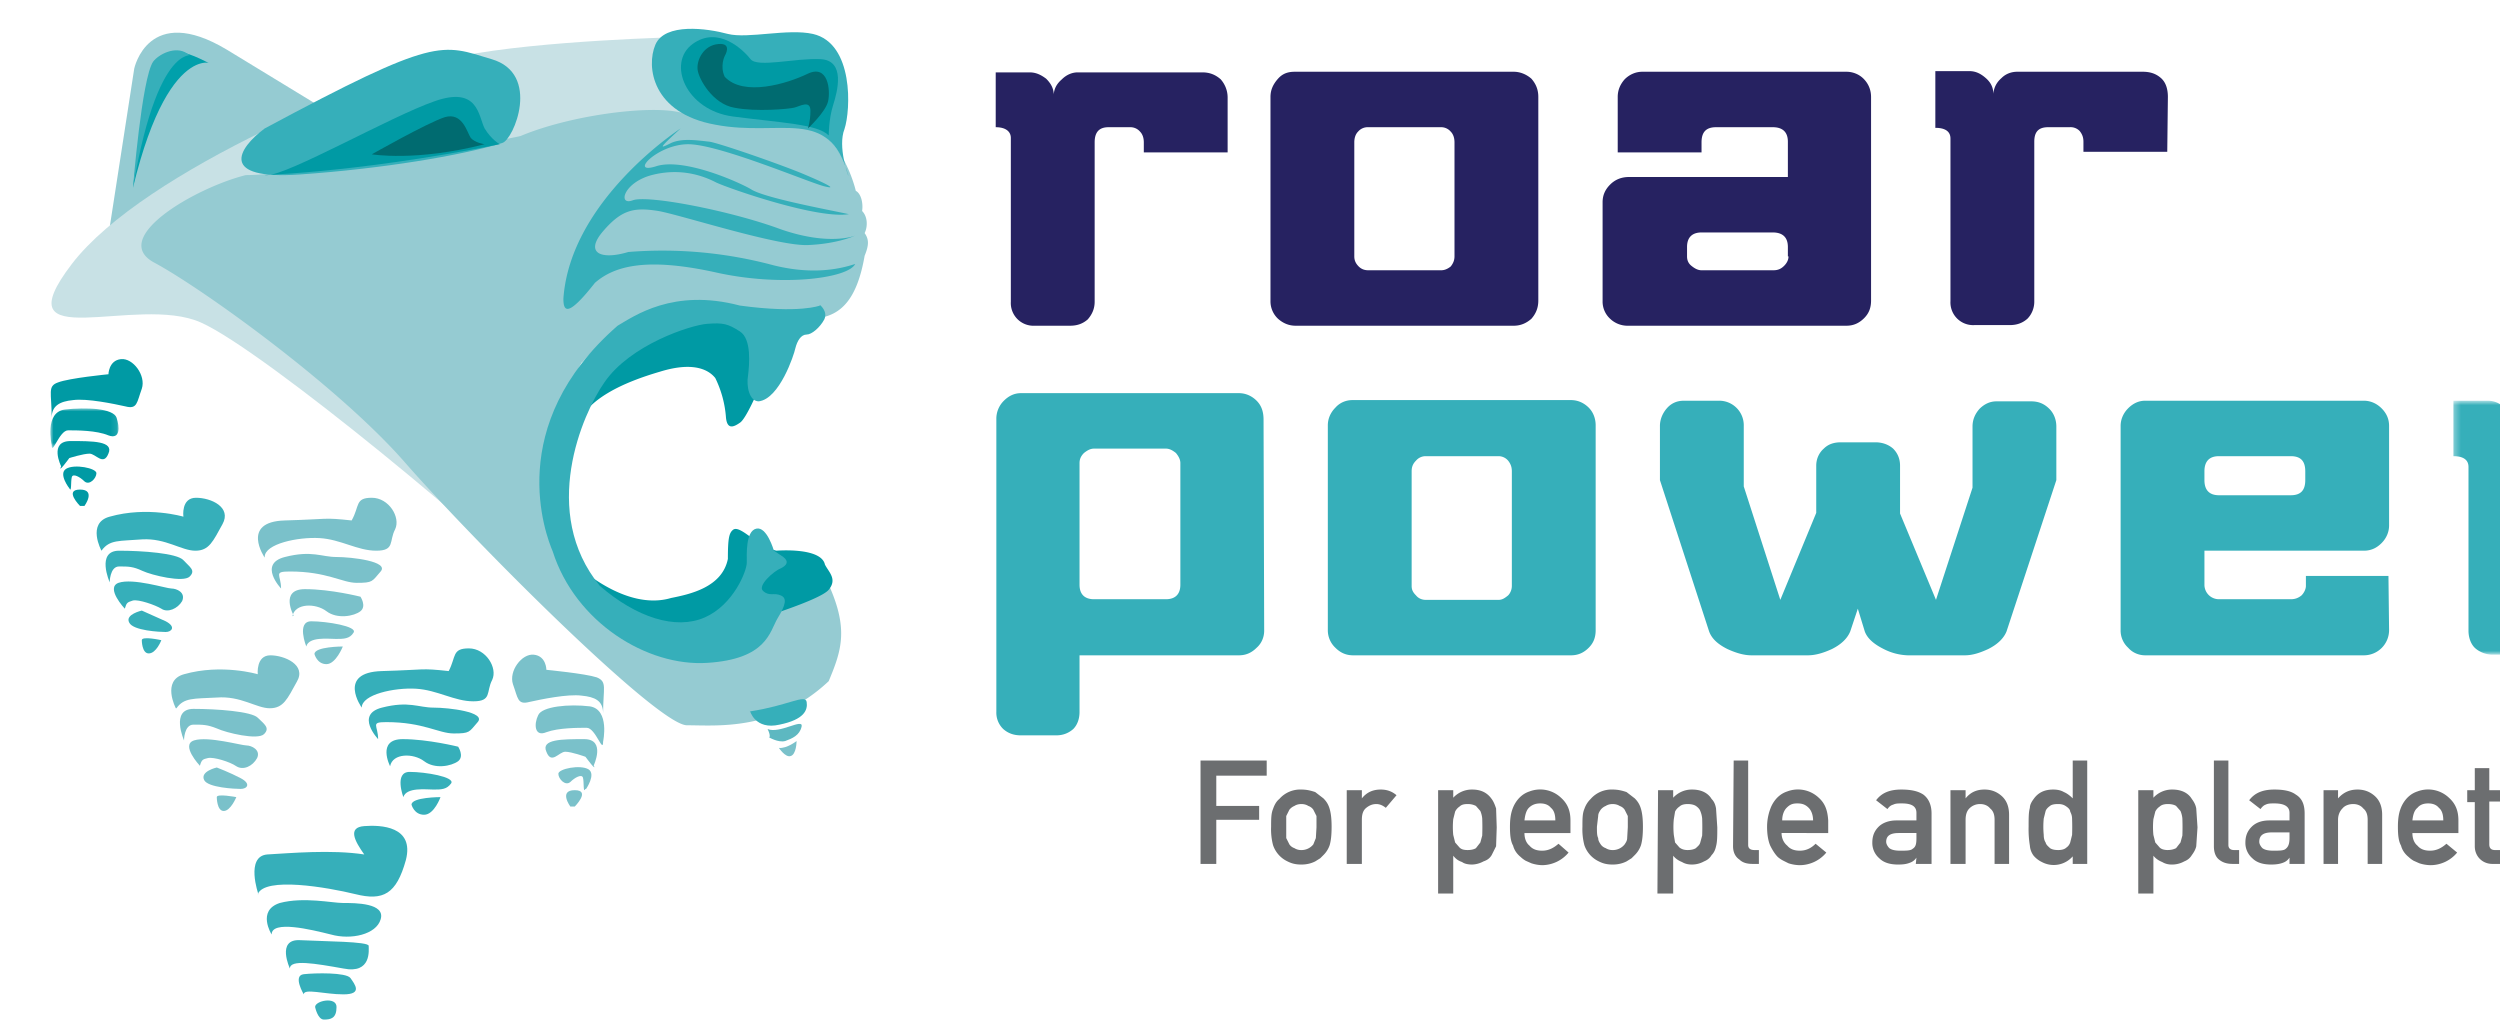 <svg viewBox="-8 -4.1 396.7 161.4" xmlns="http://www.w3.org/2000/svg" width="2500" height="1022"><mask id="a" fill="#fff"><path d="M.3.8h36.8V41H.3z" fill-rule="evenodd"/></mask><mask id="b" fill="#fff"><path d="M0 1h10.9v6.3H0z" fill-rule="evenodd"/></mask><g fill="none" fill-rule="evenodd"><path d="M186.8 19.7h-13.3v-1.6c0-.7-.2-1.3-.6-1.7a2 2 0 0 0-1.5-.7h-3.5c-1.5 0-2.2.8-2.2 2.4v25.3c0 1.1-.4 2-1.1 2.8-.8.7-1.7 1-2.8 1h-5.6a3.6 3.6 0 0 1-3.8-3.8v-26c0-1-.8-1.7-2.4-1.7V7h5.4c1 0 1.8.4 2.6 1 .8.8 1.2 1.6 1.2 2.5.1-1 .5-1.7 1.3-2.4.7-.7 1.6-1.1 2.5-1.1h19.8c1.2 0 2.1.4 2.9 1.1.7.8 1.1 1.8 1.1 2.9zm36 16.5V18.1c0-.7-.2-1.3-.6-1.7a2 2 0 0 0-1.6-.7h-11.5a2 2 0 0 0-1.6.7c-.4.4-.6 1-.6 1.7v18.1c0 .6.2 1.1.7 1.6.4.4.9.6 1.5.6h11.6c.5 0 1-.2 1.5-.6.4-.5.6-1 .6-1.6zm13.3 7c0 1.2-.4 2.1-1.1 2.9-.8.7-1.7 1.1-2.8 1.1h-34.6c-1.1 0-2-.4-2.8-1.1a3.8 3.8 0 0 1-1.2-2.8V10.9c0-1.1.4-2 1.2-2.9s1.7-1.1 2.7-1.1h34.7c1 0 2 .4 2.8 1.1.7.8 1.1 1.7 1.1 2.9zm39.6-7v-1.5c0-1.5-.8-2.3-2.4-2.3H262c-1.5 0-2.3.8-2.3 2.3v1.5c0 .6.2 1.1.7 1.5s1 .7 1.6.7h11.4c.7 0 1.2-.2 1.7-.7.4-.4.7-.9.7-1.5zm13.2 7c0 1.1-.3 2-1.1 2.8s-1.7 1.2-2.8 1.2h-34.6a4 4 0 0 1-2.9-1.1 3.7 3.7 0 0 1-1.2-2.8V27.6c0-1.1.4-2 1.2-2.8s1.8-1.2 3-1.2h25.2V18c0-1.5-.8-2.3-2.4-2.3h-9c-1.6 0-2.3.8-2.3 2.4v1.6h-13.3v-8.8c0-1.1.4-2 1.1-2.8.8-.8 1.8-1.2 2.8-1.2H285c1 0 2 .4 2.7 1.1.8.8 1.2 1.8 1.2 2.9zm47-23.6h-13.3V18c0-.7-.2-1.2-.6-1.7a2 2 0 0 0-1.6-.6H317c-1.5 0-2.2.7-2.2 2.3v25.4c0 1-.4 2-1.1 2.7-.8.7-1.7 1-2.8 1h-5.6a3.6 3.6 0 0 1-3.8-3.8V17.5c0-1.1-.8-1.7-2.4-1.7v-9h5.4c1 0 1.8.4 2.6 1.1s1.2 1.5 1.2 2.5c.1-1 .5-1.8 1.3-2.5.7-.7 1.6-1 2.5-1H332c1.2 0 2.1.3 2.9 1s1.1 1.8 1.1 3z" fill="#262261"/><g fill="#36afba"><path d="M179.3 88.4V69c0-.6-.3-1.1-.7-1.6-.5-.4-1-.7-1.6-.7h-11.4c-.6 0-1.1.3-1.6.7-.5.5-.7 1-.7 1.6v19.3c0 1.5.8 2.3 2.3 2.3H177c1.5 0 2.3-.8 2.3-2.3zm13.3 7.2c0 1-.4 2-1.2 2.7-.8.8-1.7 1.2-2.8 1.2h-25.3v9c0 1-.3 2-1 2.7-.8.7-1.7 1-2.7 1H154c-1.1 0-2-.3-2.8-1a3.6 3.6 0 0 1-1.1-2.7V62a4 4 0 0 1 1.2-2.9c.8-.8 1.7-1.2 2.7-1.2h34.6c1 0 2 .4 2.8 1.2s1.1 1.8 1.1 3zm39.3-7.1V70.3c0-.7-.2-1.2-.6-1.7a2 2 0 0 0-1.5-.7h-11.6a2 2 0 0 0-1.5.7c-.5.5-.7 1-.7 1.7v18.2c0 .6.2 1 .7 1.5.4.5 1 .7 1.5.7h11.6c.6 0 1-.3 1.5-.7.4-.4.6-1 .6-1.5zm13.3 7c0 1.1-.3 2-1.1 2.8s-1.7 1.2-2.8 1.2h-34.6c-1.1 0-2-.4-2.8-1.2a3.8 3.8 0 0 1-1.2-2.7V63c0-1 .4-2 1.2-2.8.7-.8 1.7-1.2 2.7-1.2h34.7c1 0 2 .4 2.8 1.2.7.7 1.1 1.7 1.1 2.8zm73.1-23.8l-7.9 24c-.4 1-1.3 2-2.9 2.8-1.3.6-2.5 1-3.7 1h-9.1a9 9 0 0 1-3.8-1c-1.6-.8-2.6-1.7-3-2.8l-1.1-3.6-1.2 3.6c-.4 1-1.3 2-2.9 2.8-1.3.6-2.6 1-3.8 1h-9c-1.2 0-2.5-.4-3.8-1-1.6-.8-2.5-1.7-2.9-2.8l-7.8-24v-8.6c0-1 .4-2 1.1-2.8s1.6-1.2 2.7-1.2h5.5a3.9 3.9 0 0 1 4 4v9.6l5.8 18 5.7-13.8v-7.5c0-1 .4-2 1.2-2.7.7-.7 1.6-1 2.7-1h5.5c1 0 2 .3 2.8 1 .7.7 1.1 1.6 1.1 2.7V77l5.7 13.7 5.8-17.8v-9.7c0-1.1.4-2 1.1-2.8.8-.8 1.7-1.2 2.7-1.2h5.5c1.2 0 2.1.4 2.9 1.2.7.7 1.1 1.7 1.1 2.8zm39.5 0v-1.4c0-1.6-.7-2.4-2.3-2.4h-11.4c-1.5 0-2.3.8-2.3 2.4v1.4c0 1.6.8 2.4 2.3 2.4h11.4c1.6 0 2.3-.8 2.3-2.4zm13.3 23.8a4 4 0 0 1-4 4h-34.7c-1 0-2-.4-2.7-1.2a3.7 3.7 0 0 1-1.2-2.8V63.1c0-1 .4-2 1.2-2.8s1.7-1.2 2.7-1.2h34.7c1 0 2 .4 2.8 1.2s1.2 1.7 1.2 2.8v15.8c0 1-.4 2-1.2 2.8s-1.7 1.2-2.8 1.2h-25.3v5.5a2.3 2.3 0 0 0 2.3 2.2h11.4c.7 0 1.2-.2 1.7-.6.4-.4.7-1 .7-1.5v-1.6H371z"/><path d="M37.1 13.6H23.8v-1.7c0-.6-.2-1.2-.6-1.6a2 2 0 0 0-1.6-.7h-3.4c-1.5 0-2.2.8-2.2 2.3v25.4c0 1-.4 2-1.1 2.7-.8.7-1.7 1.1-2.9 1.1H6.5c-1 0-2-.4-2.7-1s-1.1-1.7-1.1-2.8v-26c0-1.1-.8-1.7-2.4-1.7V.8h5.4c1 0 1.8.3 2.6 1s1.2 1.5 1.2 2.5c.1-1 .5-1.8 1.3-2.5.7-.7 1.6-1 2.5-1h19.8c1.1 0 2.1.3 2.9 1.1.7.8 1.1 1.7 1.1 2.9z" mask="url(#a)" transform="translate(381 58.3)"/></g><path d="M9.2 32.9l4.1-26.5s2.2-10.5 14.7-3L45.4 14z" fill="#95cbd2"/><path d="M13.1 25.3s2-17.4 4.6-20c1.2-1.1 1.5-2.8 7 0 2.8 1.4-5.5-5.3-11.6 20" fill="#00a0ab"/><path d="M13.1 25.3s1.4-17.4 3.2-20c.8-1.1 3.5-2.6 5.4-1.3 2 1.3-4.3-4-8.6 21.3" fill="#36afba"/><path d="M100 1.4s-22.2.5-34.8 3C52.6 7 14.8 22.5 3.4 37.4s10.3 4.7 20.5 9.3C34 51.2 71.5 82.4 80.5 92c9 9.7-17.2-49.1-17.2-49.1l35.8-18 8.1-6.6z" fill="#c8e1e5"/><path d="M84.4 53s10.1-12 22.4-9.3c12.3 2.5 20 6.2 22.4-7.6.7-1.7.7-2.6 0-3.6.5-1 .5-2.6-.4-3.5.2-1.3-.2-2.8-1-3.2-.3-1.3-2.5-8.9-7.6-10-5.2-1-15.3-1.3-20.5-2.5-5.2-1.1-17.5.6-25.1 3.8-5.7 1.3-36 6.2-43.6 6.2-8 2-21.8 10-14.5 13.9S45.2 56.4 56 68.6c10.7 12.3 40.3 42 45 42s14 1 22.5-7c2-4.8 3.2-8.2 0-15.3-1.8-1-6.3 1-7.2 2.5s-2 7.8-7.8 8.9S91 99.9 81 84.6a37.4 37.4 0 0 1 3.4-31.7" fill="#95cbd2"/><path d="M71.7 18.2c1.8-.5 6.2-11-1.7-13.3-8-2.4-8.6-3.7-36 11-4.3 3.2-7.3 8.2 5.6 7.3 13-.9 25.6-3 32.1-5" fill="#36afba"/><path d="M71.3 18.4s-1.3-.7-2.4-2.5c-1-2-1-6.8-8-4.3C54 14 37.7 23.3 34.4 23.3s12.5 0 36.9-4.9" fill="#009aa4"/><path d="M68.9 18.4s-1.5-.2-2.2-1c-.6-.9-1.3-4.1-4.1-3.3C59.8 15 51 20 51 20s7 1.2 17.9-1.6" fill="#006b70"/><path d="M83.3 85s7.8 7.6 15.2 5.4c3-.6 8.1-1.7 9-6.2 0-3.3.2-4.1.8-4.6s1.7.3 3.3 1.5c1.5 1.3 3.6 1.8 3.6 1.8s7.1-.6 7.7 2.2c.6 1.2 2 2.3.6 4s-12.4 5-12.4 5l-18.3 2.3zm29.1-27.8s-2 4.8-3 5.4c-1 .7-2 1.1-2.2-.8a17 17 0 0 0-1.7-6.3c-.8-1-3-2.8-8.8-1-5.8 1.7-11.6 4.3-13.2 8.7-1.5 4.4 4-16.1 13.2-17 9.3-.8 17 1.3 17 1.3z" fill="#009aa4"/><path d="M122.1 43.9s1.3 1 .7 2.3c-.7 1.3-2 2.4-2.8 2.4-.9 0-1.5 1-1.8 2.2-.2 1-2.5 8-5.8 8.4-1.5 0-2-2.4-1.7-4.1.2-1.7.6-5.8-1.3-7s-2.6-1.4-5.2-1.2-12.2 3.3-16.3 9.3c-3.5 5-10.3 20.6-.7 32.3 5.8 5 12 7 16.6 5s6.7-7.4 6.7-8.7-.2-5 1.5-5.4 2.8 3.5 2.8 3.5l1.5 1c.9.7.6 1.3-.4 1.8-1.1.4-3.8 2.8-2.8 3.6 1 .9 1.7.2 2.8.7 1 .4.8 1.5-.5 3.6-1.3 2.2-1.7 6.5-11.2 7.1S83.3 94.3 79.7 83c-1.1-2.6-7.8-20 10.3-35.8 2.6-1.5 8.8-6 19.4-3.2 9.5 1.3 12.7 0 12.7 0m4.5-20.6s-1.7-4.6-.6-7.4c1-3 1.5-13.6-5-15.1-4-.9-10.3.8-13.5 0-3.3-.9-10-1.8-11.5 1.7s-.5 10.9 9.5 12.7c10.4 2 18-3 21.1 8" fill="#36afba"/><path d="M123.5 17s0-2.6.7-4.8 2-7.1-2-7.3-10 1.4-11.1 0-5.1-5.4-9.2-2.4-1.1 10.5 6.4 11.5c7.6 1 13.4 1.2 15.2 3" fill="#009aa4"/><path d="M120.2 15.9s2.8-2.6 3.2-4.3c.4-1.8 0-5.9-3.2-4.4-3.3 1.6-10.2 3.7-13.2.5-.8-1.7 0-3.3 0-3.3s1.3-2.1-1-1.9c-2.4.2-3.5 2.6-3.3 4.1s2.4 5.4 5.8 6c3.5.7 8.7.2 9.5 0 .9-.2 2.6-1.3 2.6.5 0 1.7-.4 2.8-.4 2.8" fill="#006b70"/><path d="M100 15.9s-17.5 11.3-18.6 27c0 2 .6 3.1 5-2.5 3.2-2.8 8.4-4 19-1.7 10.5 2.4 21.2 1 22.3-1.3-2.7.9-7 1.7-13 .2a67.8 67.8 0 0 0-23-2.1c-4.3 1.3-7 .2-4-3.3s5-3.8 8.8-3.2c3.8.7 18.9 5.6 23.7 5.4s7.5-1.5 7.5-1.5-4 1.7-11.8-1c-7.8-2.9-21.1-5.5-23.5-4.6s-1.5-2.8 3-4c4.6-1.2 8.2.1 10.3 1.2 2.2 1 16 5.8 21 5-3.2-.7-13.6-2.6-15.6-4-2.1-1.2-10.7-5-15-3.6-4.4 1.4.2-3.5 5.1-3.5 5 0 19.7 6.3 21.7 6.7 2 .5.3-.4-3-1.8-3.2-1.4-13.5-5-15.3-5.3-1.9-.2-4.3-.6-6.1.2-1.8.9-2.2 1.1 1.5-2.3" fill="#36afba"/><g fill="#009aa4"><path d="M9.2 55s0-2.3 2-2.5c1.9-.2 4 2.6 3.3 4.7-.8 2.2-.7 3.3-2.6 2.8-1.8-.4-6.1-1.3-8.3-1-2.1.2-3.4.9-3.4 2.8 0-4-.7-5 1-5.6 1.8-.7 8-1.3 8-1.3"/><path d="M.2 6.8S-1 1.6 2.3 1.2 10 1 10.5 2.5s.6 3.5-1.3 2.8c-1.9-.8-5-.8-6.4-.8S.2 8.7.2 6.8" mask="url(#b)" transform="translate(0 59.3)"/><path d="M1.7 69.5s-2-4 1.5-4 6.9 0 6 2c-.8 2-2 0-3 0s-3.2.7-3.2.7-1.9 2.6-1.3 1.3"/><path d="M3 73s-1.8-2.3-.5-3.1 4.8-.1 4.8.7-1.1 2-1.9 1.3c-.7-.7-1.8-1.3-2-.7-.2.7 0 2.6-.4 1.8"/><path d="M4.7 75.8s-2.6-2.6 0-2.6.7 2.6.7 2.6z"/></g><path d="M8.1 82.9s-2.4-4.4 1.3-5.4c6-1.7 11.7 0 11.7 0s-.4-3 2-3 5.7 1.5 4.2 4.2-2.1 4.2-4.3 4.2-4.7-2-8.4-1.8c-3.7.3-5.2 0-6.5 1.8m1.3 5s-2.2-5 1.5-5 9.2.4 10.2 1.5 2 1.6 1 2.6-6-.2-7.5-.9-2.2-.7-3.7-.7S9.4 88 9.4 88" fill="#36afba"/><path d="M11.8 92.1s-3.1-3.3-1-4.1c2.3-.8 7.6.9 8.4.9s2.3.6 1.7 2c-.7 1.2-2.3 1.9-3.3 1.2-1-.6-3.6-1.5-4.5-1.3-.9.3-1 .3-1.3 1.3m2.7.3s-2.7.6-2 1.9c.6 1.3 4.9 1.5 5.8 1.5s1.7-.8 0-1.7zm0 4.7s0 2.1 1.1 2.1c1.2 0 2-2.1 2-2.1s-3.1-.7-3.1 0" fill="#36afba"/><g fill="#7ac1ca"><path d="M34 84s-3.9-5.7 3.2-5.9 6-.5 10.6 0c1.3-2.3.5-3.6 3.2-3.6s4.6 3.1 3.7 5c-1 1.9 0 3.4-3 3.4s-5.6-1.8-9-2-8.7.9-8.7 3"/><path d="M36.6 88.9s-3.7-3.9.6-5 5.8 0 8.2 0 8.4.7 7 2.3-1.2 1.8-3.8 1.8c-2.3 0-4.7-1.8-10.6-1.8-2.7 0-1.4.5-1.4 2.7m2 4.3S36.3 89 40.4 89s8.8 1.2 8.8 1.2 1 1.5 0 2.3-3.7 1.3-5.4 0-5-1.3-5.4.8m2.2 4.8s-1.6-4 .8-4 7.4.8 6.7 1.8c-.6 1-1.6 1-2.8 1s-4.3-.4-4.7 1.2m1.3 1.2s.4 1.6 1.9 1.6 2.6-2.8 2.6-2.8-4.5 0-4.5 1.2m-22 8.6s-2.3-4.4 1.3-5.4c6-1.7 11.7 0 11.7 0s-.3-3 2-3c2.2 0 5.8 1.5 4.2 4.2-1.5 2.7-2.1 4.2-4.3 4.2-2.1 0-4.6-2-8.4-1.7-3.7.2-5.2 0-6.4 1.7m1.2 5.1s-2.2-5 1.5-5 9.2.4 10.2 1.4 2 1.6 1 2.6-6-.2-7.5-.9c-1.5-.6-2.2-.6-3.7-.6s-1.5 2.5-1.5 2.5"/><path d="M23.7 117s-3.1-3.3-.9-4 7.5.8 8.3.8 2.3.7 1.7 2c-.7 1.3-2.2 2-3.3 1.3-1-.7-3.6-1.5-4.5-1.3-.8.2-1 .2-1.3 1.3m2.7.2s-2.7.6-2 2c.6 1.2 4.9 1.4 5.8 1.4 1 0 1.7-.8 0-1.7s-3.8-1.7-3.8-1.7m0 4.7s0 2.2 1.1 2.2 2-2.2 2-2.2-3.1-.6-3.1 0"/></g><path d="M49.4 107.8s-4-5.6 3.2-5.8c7.1-.2 6-.5 10.6 0 1.2-2.3.5-3.6 3.2-3.6s4.6 3.1 3.7 5c-1 1.9 0 3.4-3 3.4s-5.7-1.8-9.1-2-8.6.9-8.6 3" fill="#36afba"/><path d="M52 112.8s-3.7-3.9.6-5 5.8 0 8.2 0 8.4.7 7 2.3-1.2 1.8-3.8 1.8c-2.4 0-4.8-1.8-10.7-1.8-2.6 0-1.3.5-1.3 2.7m1.9 4.3s-2.2-4.3 2-4.3c4 0 8.8 1.2 8.8 1.2s1 1.5 0 2.3c-1.1.8-3.7 1.3-5.4 0s-5-1.3-5.4.8M56 122s-1.5-4 1-4 7.2.8 6.6 1.8c-.7 1-1.6 1-2.8 1s-4.3-.4-4.8 1.2m1.3 1.2s.4 1.6 2 1.6 2.6-2.8 2.6-2.8-4.6 0-4.6 1.2" fill="#36afba"/><path d="M78.7 101.8s0-2.2-2-2.4c-1.9-.2-4 2.6-3.3 4.7.8 2.2.7 3.3 2.6 2.8 1.8-.4 6.1-1.3 8.3-1 2.1.2 3.4.8 3.4 2.8 0-4 .7-5-1-5.7-1.8-.6-8-1.2-8-1.2" fill="#7ac1ca"/><path d="M87.7 113.2s1.1-5.1-2.1-5.6c-3.3-.4-7.6 0-8.2 1.4-.7 1.4-.6 3.5 1.3 2.7 1.9-.7 5-.7 6.4-.7s2.6 4.2 2.6 2.2" fill="#7ac1ca"/><path d="M86.2 117s2-4.2-1.5-4.2-6.9 0-6 2c.8 2.1 2 0 3 0s3.2.8 3.2.8 1.9 2.6 1.3 1.3m-1.2 3.8s1.6-2.3.4-3.1c-1.3-.8-4.8-.1-4.8.7s1.1 2 1.9 1.3c.7-.7 1.8-1.3 2-.7.2.7 0 2.6.4 1.8" fill="#7ac1ca"/><path d="M83.2 123.5s2.6-2.6 0-2.6-.7 2.6-.7 2.6z" fill="#7ac1ca"/><path d="M33 137.4s-2.1-6 1.4-6.3c3.6-.2 10.2-.8 15.4 0-1.5-2.1-2.7-4.3 0-4.5 2.6-.2 8 0 6.6 5.4-1.5 5.4-3.6 6.5-8 5.4-4.5-1.1-14.4-2.8-15.5 0m2.2 6.4s-2.4-3.8 1.3-5c3.8-1 8.3 0 10 0 2 0 6.8 0 6 2.6-.7 2.4-4.7 3.3-7.9 2.4-3.2-.8-9.4-2.3-9.4 0m2.9 5.4s-2.2-4.7 1.6-4.5 10.9.2 10.9.9c0 .6.5 4.5-4 3.6-4.5-.8-8.5-1.5-8.5 0m2.2 4.1s-1.8-3 0-3.2 6.7-.3 7.4.6c.7 1 2 2.6-1.1 2.6-3 0-6.3-1-6.3 0m1.8 2s.4 2 1.4 2c1.1 0 2-.2 2-2 0-1.7-3.4-1-3.4 0m69-47s.8 3.1 4.7 2.2c3.9-.8 4.5-2.3 4.3-3.6s-3 .6-9 1.5" fill="#36afba"/><path d="M114 112.5s1.5.9 2.6.6c1.1-.4 2.3-.9 2.6-2.3s-3.5 1.2-5.4.4c.5 1 .3 1.3.3 1.3" fill="#5db8c1"/><path d="M115.6 114.2s1 1.5 1.8 1.3c1-.2 1-2.4 1-2.4s-1.5 1.2-2.8 1.1" fill="#7ac1ca"/><path d="M182.5 116.2H193v2.4h-8v4.8h6.8v2.2H185v7h-2.5zm18.4 10.6V125l-.5-1c-.2-.3-.5-.5-.8-.6-.3-.2-.7-.3-1.1-.3s-.8.1-1.1.3a2 2 0 0 0-.8.6l-.5 1v3.5l.5 1c.2.3.5.5.8.6.3.2.7.3 1 .3a2.4 2.4 0 0 0 2-.9l.4-1zm-7.2 0c0-1.3 0-2.2.3-2.9.2-.6.5-1.2 1-1.6a4.4 4.4 0 0 1 3.5-1.5c.9 0 1.6.2 2.2.4l1.3 1c.5.5.8 1 1 1.7s.3 1.6.3 2.8c0 1.3-.1 2.2-.3 2.9a4 4 0 0 1-1 1.6l-.5.5-.8.5c-.6.3-1.3.5-2.2.5-1 0-1.6-.2-2.2-.5a4.4 4.4 0 0 1-2.3-2.6 10 10 0 0 1-.3-2.9m12-5.8h2.4v1.3c.8-1 1.8-1.4 3-1.4 1 0 1.8.3 2.5.9l-1.7 2c-.5-.4-1-.6-1.5-.6-.6 0-1.1.2-1.6.6s-.7 1-.7 1.9v7h-2.4zm19.2 9.5c.5 0 1-.1 1.3-.3l.7-.9.3-1.1a38.7 38.7 0 0 0 0-2.7 4 4 0 0 0-.3-1.2l-.7-.8c-.4-.2-.8-.3-1.3-.3-.6 0-1 .1-1.3.4a2 2 0 0 0-.7.8l-.3 1.2a12.7 12.7 0 0 0 0 2.5l.3 1.2.7.8c.3.3.7.4 1.3.4zm-4.7-9.5h2.4v1.2a4 4 0 0 1 3-1.3c1.4 0 2.4.5 3.1 1.5.3.4.5.9.7 1.5l.1 3-.1 3-.7 1.4c-.3.5-.7.8-1.3 1a4 4 0 0 1-1.8.5c-.6 0-1.2-.1-1.6-.4-.6-.2-1-.5-1.4-1v6h-2.4zm18.6 4.8c0-.9-.2-1.6-.7-2-.4-.5-1-.7-1.7-.7s-1.3.2-1.8.7c-.4.4-.6 1.1-.7 2zm-4.9 2c0 .9.3 1.6.8 2 .5.6 1.2.8 2 .8 1 0 1.8-.4 2.6-1.1l1.6 1.4a5.5 5.5 0 0 1-4.2 2 6 6 0 0 1-1.7-.3l-.9-.4a4.1 4.1 0 0 1-.8-.6c-.5-.4-1-1-1.2-1.8-.4-.7-.5-1.7-.5-3 0-1 .1-2 .4-2.8a5 5 0 0 1 1.1-1.8c.5-.5 1-.8 1.6-1a4.8 4.8 0 0 1 5 1c1 .9 1.5 2 1.5 3.6v2zm16.4-1V125l-.5-1c-.2-.3-.5-.5-.8-.6-.3-.2-.7-.3-1.1-.3s-.8.1-1.1.3a2 2 0 0 0-.8.6c-.2.3-.4.6-.4 1l-.2 1.7c0 .9 0 1.4.2 1.8 0 .4.2.7.4 1s.5.5.8.6c.3.2.7.3 1 .3a2.4 2.4 0 0 0 2-.9c.2-.3.4-.6.4-1l.1-1.7m-7.2 0c0-1.3 0-2.2.3-2.9a4 4 0 0 1 1-1.6 4.4 4.4 0 0 1 3.5-1.5c.9 0 1.6.2 2.2.4l1.3 1c.5.5.8 1 1 1.7s.3 1.6.3 2.8c0 1.3-.1 2.2-.3 2.9a4 4 0 0 1-1 1.6l-.5.5-.8.5c-.6.3-1.3.5-2.2.5-1 0-1.6-.2-2.2-.5a4.4 4.4 0 0 1-2.3-2.6 10 10 0 0 1-.3-2.9m16.7 3.7c.5 0 1-.1 1.3-.3.3-.3.6-.5.7-.9l.3-1.1a38.7 38.7 0 0 0 0-2.7 4 4 0 0 0-.3-1.2c-.1-.3-.4-.6-.7-.8s-.8-.3-1.3-.3-1 .1-1.3.4a2 2 0 0 0-.7.8l-.2 1.2a12.7 12.7 0 0 0 0 2.5l.2 1.2.7.8c.4.3.8.4 1.3.4zm-4.7-9.5h2.4v1.2a4 4 0 0 1 3-1.3c1.4 0 2.5.5 3.1 1.5.4.4.6.9.7 1.5l.2 3c0 1.3 0 2.3-.2 3-.1.5-.3 1-.7 1.4-.3.5-.7.8-1.2 1a4 4 0 0 1-1.9.5c-.6 0-1.1-.1-1.6-.4-.5-.2-1-.5-1.4-1v6H255zm12-4.7h2.3v13.4c0 .5.3.8 1 .8h.7v2.2h-1c-.9 0-1.6-.2-2.1-.7-.6-.4-1-1.1-1-2.1zm12.6 9.5c0-.9-.3-1.6-.7-2-.5-.5-1-.7-1.8-.7s-1.2.2-1.7.7c-.4.4-.7 1.1-.7 2zm-5 2c0 .9.4 1.6.9 2 .5.6 1.2.8 2 .8 1 0 1.8-.4 2.5-1.1l1.7 1.4a5.5 5.5 0 0 1-4.2 2 6 6 0 0 1-1.8-.3l-.8-.4a4.1 4.1 0 0 1-.9-.6c-.4-.4-.8-1-1.2-1.8-.3-.7-.5-1.7-.5-3 0-1 .2-2 .5-2.8a5 5 0 0 1 1.1-1.8c.5-.5 1-.8 1.6-1a4.8 4.8 0 0 1 5 1c1 .9 1.4 2 1.5 3.6v2zm21.4 0h-2.8c-1.3 0-2 .4-2 1.4 0 .3.2.7.5 1 .4.3 1 .4 1.7.4 1 0 1.7 0 2-.3.5-.3.6-.8.6-1.7zm0 3.9a2 2 0 0 1-1 .8c-.5.2-1 .3-1.9.3-1.3 0-2.3-.3-3-1a3.2 3.2 0 0 1-1.1-2.5c0-1 .3-1.8 1-2.5.6-.6 1.6-1 2.8-1h3.2v-1.2c0-1-.7-1.5-2.3-1.5-.6 0-1 0-1.4.2-.4.1-.7.4-.9.7l-1.8-1.4c.9-1.2 2.2-1.7 4-1.7 1.4 0 2.6.2 3.5.8.8.6 1.3 1.6 1.3 3v8H296zm5.4-10.7h2.4v1.3c.8-1 1.8-1.4 3-1.4 1 0 1.9.3 2.7 1s1.2 1.7 1.2 3v7.8h-2.3v-7c0-.8-.2-1.4-.7-1.8-.4-.5-1-.7-1.6-.7s-1.2.2-1.7.7c-.4.4-.6 1-.6 1.8v7h-2.4zm17 2.2c-.5 0-1 .1-1.2.3-.3.2-.6.5-.7.8l-.3 1.2a13.4 13.4 0 0 0 0 2.6c0 .5.1.9.3 1.2.1.4.4.6.7.9.3.2.7.3 1.3.3.5 0 1-.1 1.3-.4.3-.2.5-.5.6-.8l.3-1.2a35.8 35.8 0 0 0 0-2.5c0-.5-.1-.8-.3-1.2 0-.3-.3-.6-.6-.8-.4-.3-.8-.4-1.3-.4zm2.4 8.3a4 4 0 0 1-4.9.9 4 4 0 0 1-1.3-1 3 3 0 0 1-.6-1.6 16 16 0 0 1-.2-3c0-1.4 0-2.3.2-3 0-.5.3-1 .6-1.4.7-1 1.7-1.5 3.1-1.5.6 0 1.2.1 1.7.4.5.2 1 .6 1.4 1v-6h2.3v16.4h-2.3zm15-1c.6 0 1-.1 1.4-.3l.7-.9.3-1.1a38.7 38.7 0 0 0 0-2.7 4 4 0 0 0-.3-1.2l-.7-.8c-.3-.2-.8-.3-1.3-.3s-1 .1-1.3.4a2 2 0 0 0-.7.8l-.3 1.2a12.7 12.7 0 0 0 0 2.5l.3 1.2.7.8c.3.3.8.4 1.3.4zm-4.6-9.5h2.4v1.2a4 4 0 0 1 3-1.3c1.4 0 2.5.5 3.1 1.5.3.4.6.9.7 1.5l.2 3-.2 3c-.1.5-.4 1-.7 1.4-.3.5-.7.8-1.2 1a4 4 0 0 1-2 .5c-.5 0-1-.1-1.5-.4-.5-.2-1-.5-1.4-1v6h-2.4zm12-4.7h2.3v13.4c0 .5.3.8.9.8h.8v2.2h-1c-.9 0-1.6-.2-2.2-.7-.5-.4-.8-1.1-.8-2.1zm12 11.4h-2.8c-1.4 0-2 .5-2 1.5 0 .3.2.7.5 1 .4.3 1 .4 1.7.4 1 0 1.7 0 2-.3.4-.3.6-.8.6-1.7zm0 4a2 2 0 0 1-1 .8c-.5.2-1.1.3-1.9.3-1.3 0-2.3-.3-3-1a3.2 3.2 0 0 1-1.1-2.5c0-1 .3-1.8 1-2.5.6-.6 1.5-1 2.8-1h3.2v-1.2c0-1-.8-1.5-2.4-1.5-.6 0-1 0-1.4.2-.3.1-.6.4-.8.7l-1.8-1.4c.9-1.2 2.2-1.7 4-1.7 1.4 0 2.6.2 3.4.8 1 .6 1.4 1.6 1.4 3v8h-2.4zm5.4-10.7h2.3v1.3c.9-1 1.9-1.4 3.1-1.4 1 0 1.9.3 2.7 1s1.2 1.7 1.2 3v7.8h-2.3v-7c0-.8-.2-1.4-.7-1.8-.4-.5-1-.7-1.6-.7s-1.3.2-1.7.7c-.4.4-.7 1-.7 1.8v7h-2.3zm19 4.8c0-.9-.2-1.6-.7-2-.4-.5-1-.7-1.7-.7s-1.3.2-1.7.7c-.5.4-.7 1.1-.8 2zm-4.9 2c0 .9.3 1.6.8 2 .5.6 1.2.8 2 .8 1 0 1.8-.4 2.6-1.1l1.7 1.4a5.5 5.5 0 0 1-4.2 2 6 6 0 0 1-1.8-.3l-.9-.4a4.1 4.1 0 0 1-.8-.6c-.5-.4-1-1-1.2-1.8-.4-.7-.5-1.7-.5-3 0-1 .1-2 .4-2.8a5 5 0 0 1 1.1-1.8c.5-.5 1-.8 1.6-1a4.8 4.8 0 0 1 5 1c1 .9 1.5 2 1.5 3.6v2zm9.9-10.3h2.3v3.5h1.7v1.8H387v6.8c0 .6.3.9.9.9h.8v2.2h-1.2c-.8 0-1.5-.3-2-.8s-.8-1.2-.8-2v-7h-1.2v-1.9h1.2z" fill="#6c6e70"/></g></svg>